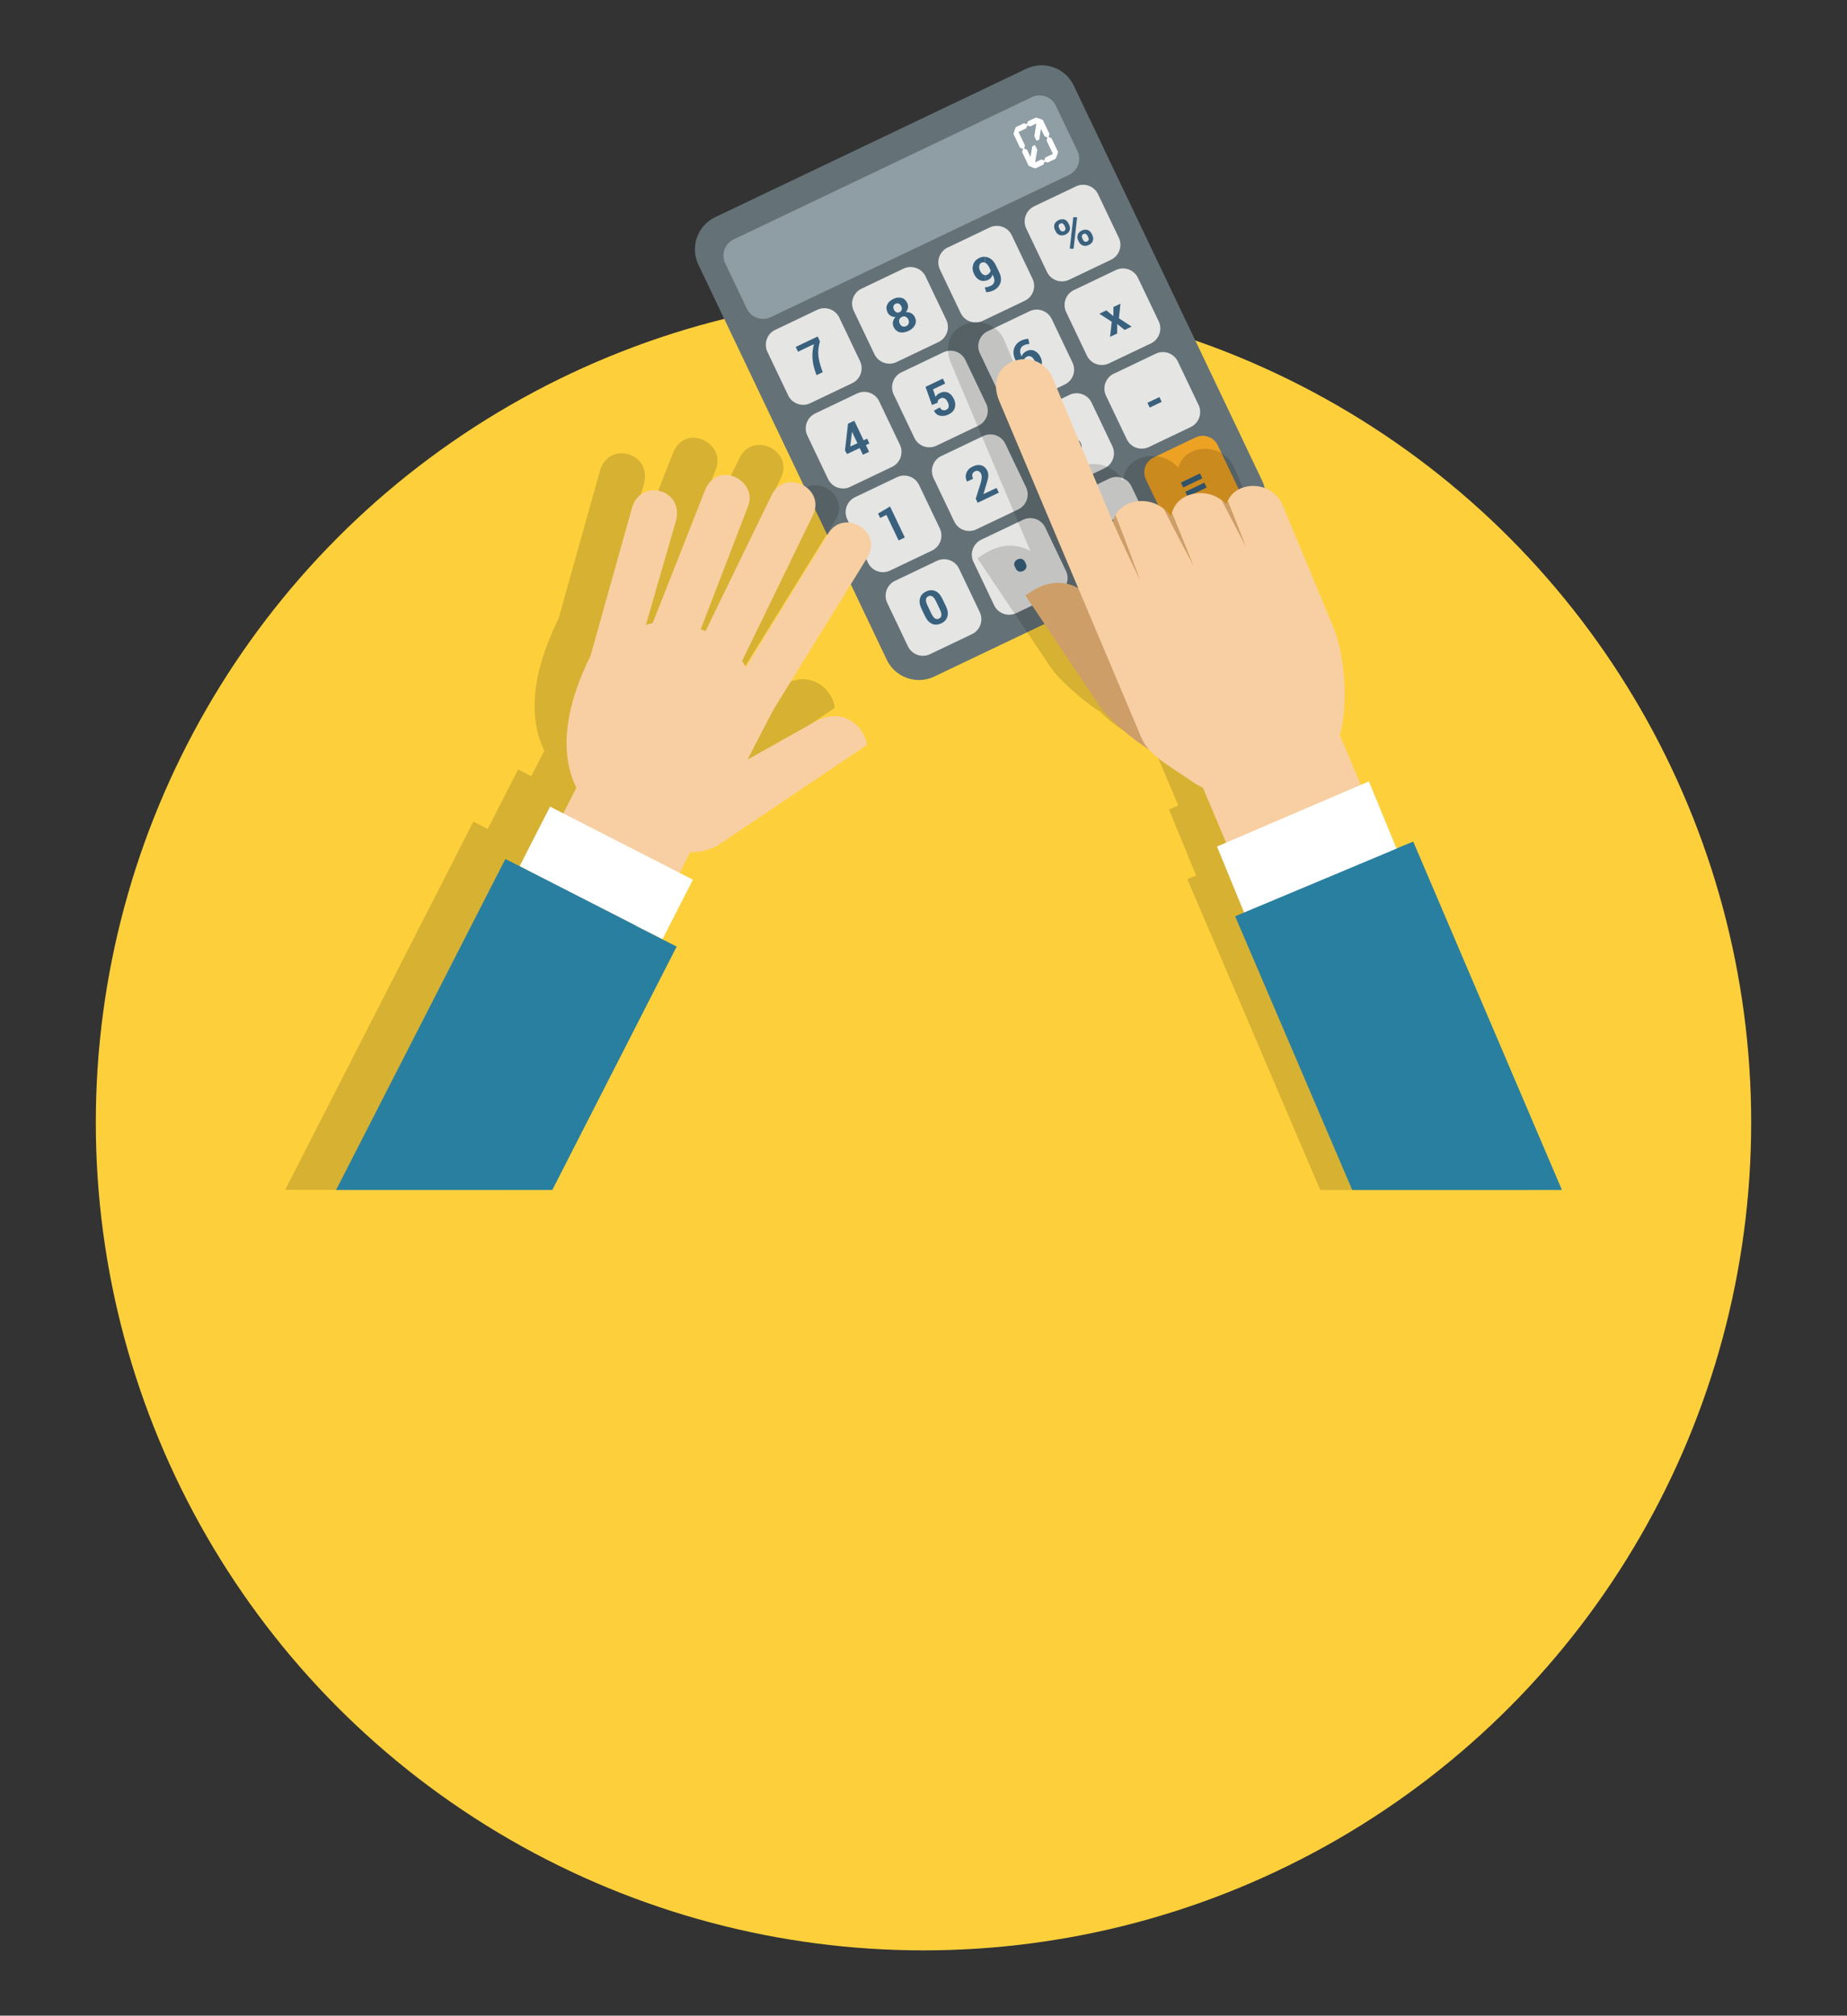 <?xml version="1.0" encoding="UTF-8"?><svg id="_レイヤー_1" data-name="レイヤー 1" xmlns="http://www.w3.org/2000/svg" viewBox="0 0 357.76 390.32"><rect x="0" y="0" width="357.76" height="390.32" fill="#333333" stroke="none"/><defs><style>.cls-1, .cls-2, .cls-3, .cls-4, .cls-5, .cls-6, .cls-7, .cls-8, .cls-9 {
        fill-rule: evenodd;
      }

      .cls-1, .cls-10 {
        fill: #040000;
        opacity: .15;
      }

      .cls-11 {
        fill: #39617d;
      }

      .cls-2 {
        fill: #eea223;
      }

      .cls-12, .cls-3 {
        fill: #fff;
      }

      .cls-13 {
        fill: #fdd03b;
      }

      .cls-4 {
        fill: #e5e5e4;
      }

      .cls-5 {
        fill: #647277;
      }

      .cls-6 {
        fill: #8f9da5;
      }

      .cls-7, .cls-14 {
        fill: #f8cfa2;
      }

      .cls-8 {
        fill: #cd9e68;
      }

      .cls-9 {
        fill: #297fa0;
      }</style></defs><circle class="cls-13" cx="178.88" cy="217.36" r="160.32"/><g><g><path class="cls-5" d="M138.52,42.06l60.28-28.75c3.42-1.63,7.55-.17,9.18,3.25l36.5,76.53c1.63,3.42.17,7.55-3.25,9.18l-60.28,28.75c-3.42,1.63-7.55.17-9.18-3.25l-36.5-76.53c-1.63-3.42-.17-7.55,3.25-9.18Z"/><path class="cls-6" d="M142.11,46.36l57.77-27.55c1.72-.82,3.8-.08,4.62,1.64l4.2,8.8c.82,1.72.09,3.8-1.64,4.62l-57.77,27.55c-1.72.82-3.8.08-4.62-1.64l-4.2-8.8c-.82-1.73-.09-3.81,1.64-4.62Z"/><path class="cls-4" d="M150.17,63.87l8.13-3.88c1.59-.76,3.51-.08,4.27,1.51l4.02,8.43c.75,1.59.08,3.51-1.52,4.27l-8.13,3.88c-1.59.76-3.51.08-4.27-1.51l-4.02-8.43c-.76-1.59-.08-3.51,1.51-4.27Z"/><path class="cls-4" d="M166.87,55.9l8.14-3.88c1.59-.76,3.51-.08,4.27,1.51l4.02,8.42c.76,1.59.08,3.52-1.51,4.28l-8.13,3.88c-1.59.76-3.51.08-4.28-1.51l-4.02-8.43c-.76-1.59-.08-3.51,1.51-4.27Z"/><path class="cls-4" d="M183.58,47.93l8.13-3.88c1.59-.76,3.52-.08,4.27,1.51l4.02,8.43c.76,1.59.08,3.51-1.52,4.26l-8.13,3.88c-1.59.76-3.51.08-4.27-1.51l-4.02-8.43c-.76-1.59-.08-3.51,1.51-4.27Z"/><path class="cls-4" d="M200.29,39.96l8.13-3.87c1.59-.76,3.51-.08,4.27,1.51l4.02,8.43c.76,1.59.08,3.51-1.51,4.27l-8.13,3.88c-1.59.75-3.51.08-4.27-1.51l-4.02-8.42c-.76-1.59-.08-3.51,1.51-4.28Z"/><path class="cls-4" d="M157.89,80.07l8.13-3.88c1.59-.76,3.51-.08,4.27,1.51l4.02,8.43c.76,1.59.08,3.51-1.51,4.27l-8.13,3.88c-1.59.76-3.51.08-4.27-1.51l-4.02-8.43c-.76-1.59-.08-3.51,1.51-4.27Z"/><path class="cls-4" d="M174.6,72.1l8.13-3.88c1.59-.76,3.51-.08,4.27,1.51l4.02,8.43c.76,1.59.08,3.51-1.51,4.27l-8.13,3.88c-1.59.76-3.51.08-4.26-1.51l-4.02-8.43c-.76-1.59-.08-3.51,1.51-4.27Z"/><path class="cls-4" d="M191.31,64.14l8.13-3.88c1.59-.76,3.51-.07,4.28,1.52l4.02,8.43c.76,1.59.08,3.51-1.52,4.26l-8.13,3.88c-1.59.75-3.51.08-4.27-1.51l-4.02-8.43c-.76-1.59-.08-3.51,1.51-4.27Z"/><path class="cls-4" d="M208.02,56.17l8.13-3.88c1.59-.76,3.51-.07,4.27,1.51l4.02,8.42c.76,1.59.08,3.52-1.51,4.28l-8.13,3.87c-1.59.76-3.52.08-4.27-1.51l-4.02-8.43c-.75-1.59-.08-3.51,1.52-4.27Z"/><path class="cls-4" d="M165.62,96.28l8.13-3.88c1.59-.76,3.51-.08,4.27,1.51l4.02,8.42c.76,1.59.08,3.51-1.51,4.28l-8.13,3.88c-1.59.76-3.51.08-4.27-1.51l-4.02-8.43c-.76-1.59-.08-3.51,1.51-4.27Z"/><path class="cls-4" d="M182.33,88.31l8.13-3.88c1.59-.76,3.51-.08,4.27,1.51l4.02,8.42c.76,1.59.08,3.52-1.51,4.28l-8.13,3.87c-1.59.76-3.51.08-4.27-1.51l-4.02-8.43c-.76-1.59-.08-3.51,1.51-4.27Z"/><path class="cls-4" d="M199.04,80.34l8.13-3.88c1.59-.76,3.51-.08,4.27,1.51l4.02,8.43c.76,1.6.08,3.52-1.51,4.27l-8.14,3.88c-1.59.76-3.51.07-4.27-1.51l-4.02-8.43c-.76-1.59-.08-3.51,1.51-4.27Z"/><path class="cls-4" d="M215.74,72.37l8.13-3.88c1.59-.76,3.51-.08,4.27,1.51l4.02,8.42c.76,1.59.08,3.51-1.51,4.27l-8.13,3.88c-1.59.76-3.51.08-4.27-1.52l-4.02-8.42c-.76-1.59-.08-3.51,1.51-4.27Z"/><path class="cls-4" d="M173.35,112.48l8.14-3.88c1.59-.76,3.51-.08,4.27,1.51l4.02,8.43c.76,1.59.08,3.51-1.51,4.26l-8.13,3.88c-1.59.76-3.51.07-4.27-1.51l-4.02-8.43c-.75-1.59-.08-3.51,1.51-4.27Z"/><path class="cls-4" d="M190.06,104.51l8.13-3.87c1.59-.76,3.52-.08,4.27,1.51l4.02,8.42c.76,1.59.08,3.52-1.51,4.28l-8.13,3.88c-1.59.76-3.51.08-4.27-1.51l-4.02-8.43c-.76-1.59-.08-3.51,1.51-4.27Z"/><path class="cls-4" d="M206.76,96.55l8.13-3.88c1.59-.76,3.51-.08,4.27,1.51l4.02,8.42c.76,1.6.08,3.52-1.51,4.27l-8.13,3.88c-1.59.76-3.51.08-4.27-1.51l-4.02-8.43c-.76-1.59-.08-3.51,1.52-4.27Z"/><path class="cls-2" d="M223.47,88.58l8.13-3.88c1.59-.75,3.51-.08,4.27,1.51l4.02,8.43c.76,1.59.08,3.51-1.51,4.27l-8.13,3.88c-1.59.76-3.51.08-4.27-1.52l-4.02-8.42c-.76-1.59-.08-3.51,1.51-4.27Z"/><path class="cls-12" d="M200.63,31.39l1.04-.5.59.18.2-.56,1.49-.71-1.24-2.6.17-.59-.56-.22-.69-1.46-.33,2.09-.53.25-.14-.29v-2.39l.1-.64-.1.05v-1.19l.07-.04.74.23h0s.55.24.55.24l1.29,2.7-.18.59.56.21,1.28,2.68-.21.76h-.03s-.21.55-.21.55l-1.58.75-.58-.18-.2.56-1.5.72v-1.19h0ZM200.63,28.41v2.39l.28-1.81-.28-.59ZM200.53,31.43l.1-.05v1.19l-.08.03-.74-.23v-.03s-.56-.23-.56-.23l-1.28-2.68.18-.59-.56-.21-1.28-2.69.22-.75h.01s.21-.57.21-.57l1.58-.75.58.18.2-.55,1.51-.72v1.19l-1.04.5-.58-.18-.21.55-1.5.72,1.25,2.61-.17.59.55.21.69,1.46.33-2.09.53-.25.14.29v2.39l-.1.63h0ZM200.63,26.98v-2.39l-.28,1.8.28.59Z"/><path class="cls-11" d="M158.82,66.1c-.28,1.06-.39,1.97-.31,2.73.08.76.28,1.63.62,2.6l.23.64-1.2.57-.23-.64c-.32-.93-.51-1.84-.56-2.72-.04-.88.05-1.76.29-2.64l-3.09,1.47-.44-.93,4.25-2.02.44.93Z"/><path class="cls-11" d="M175.73,58.68c.14.3.19.6.14.9-.05.31-.18.6-.4.86.38-.01.73.05,1.03.22.3.16.53.4.69.72.27.56.28,1.07.04,1.55-.23.48-.65.86-1.26,1.15-.3.14-.59.24-.87.28v-1.1c.14,0,.28-.04.43-.11.25-.12.41-.3.49-.53.08-.23.05-.48-.08-.76-.13-.27-.31-.45-.54-.53-.1-.04-.2-.06-.3-.06v-3.37c.26.18.46.43.62.77ZM175.11,64.36c-.29.05-.57.04-.83-.02-.15-.04-.29-.09-.42-.16v-3.65c.12,0,.26-.02.39-.08.22-.1.35-.26.41-.47.06-.21.03-.44-.09-.69-.12-.24-.27-.4-.47-.49-.08-.03-.16-.05-.24-.05v-1.11c.26-.03.52-.02.76.04.18.04.35.12.5.22v3.37c-.14,0-.28.04-.43.1-.26.12-.42.3-.5.53-.07.23-.05.49.08.76.13.28.31.46.54.54.1.04.2.06.3.05v1.1ZM173.86,64.18c-.32-.18-.57-.46-.76-.85-.15-.32-.2-.66-.14-1,.07-.33.23-.65.48-.94-.34,0-.65-.07-.91-.23-.27-.16-.47-.38-.62-.68-.25-.54-.28-1.03-.06-1.49.21-.46.6-.82,1.18-1.1.29-.13.56-.23.83-.26v1.11c-.13,0-.25.02-.39.08-.22.11-.36.26-.41.47-.05.2-.02.43.09.67.12.25.28.42.47.5.08.04.15.06.23.06v3.65Z"/><path class="cls-11" d="M191.96,55.32c.32-.15.52-.39.61-.72.09-.33.03-.71-.18-1.15l-.14-.3c-.05.23-.15.44-.29.62-.14.17-.32.31-.54.42-.22.1-.43.17-.64.2v-1.1c.14.02.28-.01.42-.08.2-.09.35-.21.47-.36.11-.14.19-.3.22-.47l-.26-.56c-.21-.44-.44-.73-.71-.89-.04-.03-.08-.05-.13-.06v-1.14c.24.01.47.07.69.16.58.24,1.06.74,1.42,1.5l.68,1.42c.34.73.4,1.41.18,2.02-.23.62-.67,1.09-1.34,1.41-.21.1-.43.18-.68.24-.24.06-.47.1-.71.11l-.25-.85v-.09c.21-.01.4-.05.58-.1.19-.05.4-.13.61-.24ZM190.77,54.39c-.32.05-.64,0-.94-.12-.49-.21-.89-.63-1.18-1.25-.29-.6-.33-1.19-.15-1.77.19-.58.58-1.01,1.16-1.29.38-.18.74-.26,1.1-.24v1.14c-.22-.09-.43-.09-.66.02-.24.12-.38.32-.43.62-.04.3.01.61.17.94.16.34.36.59.6.73.11.06.21.1.32.11v1.1h0ZM190.77,55.75l-.02-.09h.02s0,.09,0,.09Z"/><path class="cls-11" d="M210.21,47.61v-.8c.11.03.23.01.35-.04.17-.09.28-.2.31-.34.03-.14,0-.3-.08-.47l-.15-.32c-.07-.16-.18-.27-.32-.34-.03-.02-.07-.03-.1-.03v-.8c.16,0,.31.02.46.07.34.13.6.37.77.72l.15.32c.17.36.2.71.08,1.05-.11.35-.38.62-.79.81-.23.11-.45.17-.67.18ZM207.23,43.98c.03.14.03.29,0,.43v-.43h0ZM210.21,44.46v.8c-.11-.03-.23-.01-.35.05-.17.08-.27.2-.29.35-.04.16-.01.31.06.47l.15.32c.08.16.18.27.33.33.04.02.07.03.11.03v.8c-.16.01-.32-.01-.47-.07-.34-.13-.6-.37-.77-.72l-.15-.31c-.17-.35-.19-.7-.07-1.05.12-.35.38-.62.79-.82.24-.11.46-.17.68-.18h0ZM207.23,48.15l.72.02.69-6.09-.74-.03-.67,5.93v.17ZM205.72,42.45c.16,0,.32.01.47.07.34.13.59.37.76.73l.15.31c.06.14.11.27.13.41v.43c0,.07-.03.14-.05.21-.11.34-.38.61-.79.81-.23.11-.46.17-.67.18v-.79c.11.02.23,0,.35-.05.16-.08.26-.19.29-.34.04-.15.02-.3-.06-.47l-.15-.32c-.07-.16-.18-.27-.32-.34-.03-.02-.07-.03-.1-.04v-.8h0ZM207.23,47.98v.17h-.02l.02-.17ZM204.33,44.5c-.17-.35-.19-.71-.08-1.06.11-.34.38-.61.79-.81.24-.11.46-.17.67-.18v.8c-.11-.03-.23,0-.35.05-.16.08-.26.19-.29.34-.03.16-.01.31.06.47l.15.32c.08.16.18.27.32.34.03.01.07.03.11.03v.79c-.16,0-.32-.02-.46-.07-.35-.12-.6-.36-.77-.72l-.15-.31Z"/><path class="cls-11" d="M167.28,85.26l.68-.32.44.93-.68.32.62,1.3-1.2.57-.62-1.3-1.13.54v-1.15l.69-.33-.69-1.45v-2.85l.09-.04,1.8,3.77ZM165.39,87.3l-1.32.62-.4-.7.59-5.17,1.12-.54v2.85l-.34-.71h-.02l-.02.21-.31,2.61.69-.33v1.15Z"/><path class="cls-11" d="M180.52,78.42l-1.25-3.51,3.35-1.6.46.96-2.36,1.13.5,1.46c.07-.14.17-.27.3-.4.13-.13.29-.24.48-.33.57-.28,1.11-.32,1.59-.11.49.2.88.63,1.19,1.27.27.58.33,1.14.16,1.69-.17.55-.58.98-1.23,1.29-.55.27-1.1.34-1.63.23-.54-.11-.92-.44-1.16-.97v-.03l1.13-.61c.13.27.3.44.53.52.22.08.46.06.7-.06.28-.13.44-.33.48-.59.04-.27-.02-.55-.18-.88-.16-.34-.37-.59-.61-.73-.24-.14-.5-.14-.79-.01-.23.11-.39.24-.47.38-.08.14-.11.3-.09.47l-1.1.44Z"/><path class="cls-11" d="M199.4,67.81c.35-.06.68-.02,1.01.14.49.24.87.65,1.15,1.24.29.61.34,1.2.15,1.77-.19.57-.58,1.01-1.18,1.29-.38.18-.76.26-1.13.25v-1.14c.23.09.46.08.7-.03.25-.12.39-.32.43-.62.04-.3-.01-.61-.17-.93-.16-.33-.36-.57-.61-.7-.11-.07-.23-.1-.35-.11v-1.15ZM197.86,65.94c.22-.11.44-.19.65-.24.21-.05.44-.08.67-.09l.21.98c-.21.03-.4.06-.55.09-.16.04-.33.1-.52.19-.37.17-.59.45-.69.83-.09.38,0,.8.24,1.28l.02.02c.07-.21.18-.4.35-.58.17-.18.38-.33.64-.45.18-.08.35-.14.52-.17v1.15c-.14,0-.27.02-.41.08-.22.11-.4.23-.52.38-.12.15-.2.3-.22.47l.19.4c.23.47.49.8.78.97.06.04.11.06.17.09v1.14c-.25,0-.49-.06-.72-.16-.61-.24-1.09-.74-1.45-1.5l-.56-1.17c-.37-.79-.45-1.52-.22-2.2.24-.68.7-1.19,1.4-1.52Z"/><polygon class="cls-11" points="215.64 61.2 215.66 61.19 215.67 59.45 217.03 58.8 216.73 61.64 219.2 63.24 217.84 63.89 216.41 62.75 216.39 64.58 215.02 65.23 215.34 62.31 212.94 60.75 214.29 60.1 215.64 61.2"/><polygon class="cls-11" points="175.26 104.08 174.06 104.66 171.7 99.71 170.48 100.3 170.08 99.45 172.4 98.08 175.26 104.08"/><path class="cls-11" d="M193.47,95.4l-4.1,1.96-.37-.79.95-3.01c.13-.46.2-.82.21-1.1.01-.28-.03-.51-.12-.71-.12-.25-.29-.42-.5-.52-.21-.09-.44-.09-.7.04-.28.13-.44.32-.5.58-.05.25,0,.54.15.85l-1.17.56-.02-.02c-.27-.54-.32-1.08-.12-1.63.19-.55.6-.98,1.23-1.27.62-.3,1.18-.37,1.69-.21.51.15.89.5,1.14,1.03.17.37.23.75.18,1.15-.05.4-.19.96-.42,1.68l-.51,1.68h.02s2.52-1.19,2.52-1.19l.44.92Z"/><path class="cls-11" d="M205.61,85.29l.68-.32c.28-.14.46-.31.52-.53.07-.22.04-.46-.09-.73-.12-.24-.28-.4-.49-.48-.21-.08-.44-.06-.7.07-.23.1-.38.27-.47.47-.09.2-.08.41.02.63l-1.16.56-.02-.02c-.24-.46-.25-.94-.02-1.42.24-.49.63-.86,1.19-1.13.62-.29,1.19-.38,1.7-.27.52.12.9.46,1.17,1.01.12.26.16.55.11.86-.05.31-.19.61-.42.87.39-.04.73.02,1.02.18.29.16.51.41.67.73.27.55.27,1.08.02,1.58-.25.51-.69.91-1.31,1.2-.56.27-1.11.35-1.65.25-.54-.11-.93-.43-1.18-.98v-.03s1.17-.56,1.17-.56c.11.23.28.38.52.46.23.07.48.05.73-.07.28-.13.46-.31.55-.54.09-.23.07-.48-.06-.74-.15-.32-.34-.51-.57-.58-.23-.07-.5-.03-.8.11l-.68.33-.43-.91Z"/><rect class="cls-11" x="222.35" y="77.39" width="2.57" height="1.03" transform="translate(-11.75 103.91) rotate(-25.51)"/><path class="cls-11" d="M183.2,117.32c.38.79.48,1.49.31,2.07-.17.58-.56,1.03-1.18,1.32-.52.24-1.01.31-1.48.2v-1.38c.08.1.17.17.25.23.25.15.51.16.79.03.27-.13.42-.34.45-.63.04-.29-.06-.67-.29-1.15l-.74-1.56c-.15-.32-.3-.55-.46-.73v-1.37c.1.02.2.05.3.1.57.24,1.04.75,1.41,1.55l.63,1.32ZM180.85,120.91c-.1-.03-.21-.06-.3-.11-.56-.23-1.03-.75-1.41-1.55l-.63-1.32c-.38-.79-.48-1.49-.31-2.07.17-.59.56-1.03,1.19-1.32.51-.25,1-.31,1.47-.19v1.37c-.08-.1-.17-.17-.26-.22-.25-.15-.51-.17-.78-.04-.27.13-.43.34-.46.63-.03.29.06.67.29,1.15l.74,1.56c.15.32.31.56.46.73v1.38Z"/><path class="cls-11" d="M196.56,109.74c-.13-.27-.15-.54-.05-.8.1-.26.29-.47.58-.61.3-.14.59-.17.85-.08.26.09.46.27.59.55l.18.38c.13.27.15.54.06.79-.1.25-.29.45-.59.6-.3.14-.58.17-.84.08-.26-.08-.46-.27-.58-.54l-.18-.37Z"/><polygon class="cls-11" points="214.78 101.02 216.26 100.31 216.76 101.34 215.27 102.06 216.09 103.76 214.95 104.31 214.14 102.59 212.64 103.31 212.15 102.27 213.64 101.56 212.87 99.93 214.01 99.39 214.78 101.02"/><path class="cls-11" d="M232.88,92.63l-1.65.78v-1.16l1.2-.57.45.94h0ZM231.23,95.6v-1.16l2.04-.98.45.95-2.5,1.19ZM231.23,93.42l-2.05.98-.45-.95,2.5-1.19v1.16h0ZM231.23,94.44v1.16l-1.2.57-.45-.94,1.65-.79Z"/></g><g><path class="cls-10" d="M296.35,230.44h-40.62l-25.75-60.21,1.7-.7-5.25-12.77,1.79-.79-2.58-6.12-1.36-3.15-.57-1.4c-.65-.26-1.27-.57-1.75-.92-1.01-.7-1.93-1.31-2.8-1.88-.65-.44-1.22-.83-1.79-1.18-1.67-1.14-3.06-2.19-4.11-3.41-1.66-1-3.5-2.4-5.07-3.81-2.05-1.75-3.76-3.54-4.42-4.5l-14.43-21.47c2.14-1.58,5.86-3.81,10.23-1.44l-15.26-36.12c-2.62-6.07,2.8-9.35,6.91-7.83,1.44.52,2.71,1.62,3.41,3.37l1.44,3.45,10.18,24.31s0-.08.05-.08v-.04c.04-.26.13-.48.22-.7,0-.05.04-.13.08-.17.05-.13.09-.22.13-.35l.04.04c.35-.66.83-1.18,1.44-1.62,2.19-1.57,5.64-1.49,7.92.44,0,0,.04.04.08.04.17.18.31.35.48.53.09.09.18.13.22.22.22.26.39.57.57.87t.04.04c.05-.35.09-.66.17-.96v-.04c.66-2.49,3.02-3.8,5.51-3.8,1.45,0,2.93.48,4.11,1.4.04,0,.04.05.09.09.3.22.57.48.83.79.09-.26.18-.52.27-.79,1.79-3.98,8.65-3.94,10.62.88l1.49,3.5,8.31,19.98c2.71,6.56,2.66,16.49,1.27,21.04l2.01,4.68,2.09,4.94,1.44-.61.09-.04,3.45,8.39,1.88,4.59,1.27-.52,1.53-.66.48-.17,3.54,8.3,28.34,66.38Z"/><path class="cls-1" d="M138.77,139.53c-.04.13-.09.26-.17.39l.26-.13,7.83-4.42,3.41-1.92h.05v-.05h.04l1.27-.7.13-.08c.57-.31,1.14-.57,1.66-.7,4.9-1.66,8.22,2.32,8.44,5.16l-4.72,3.2-14.52,9.75-9.4,6.33s-.04,0-.04.04c-1.49.97-3.37,1.44-5.51,1.44l-2.05,4.03,2.58,1.31-.53.96-1.09,2.23-4.28,8.31,2.75,1.44-1.62,3.15v.04l-4.81,9.31-21.38,41.8h-41.84l36.47-71.32,2.76,1.44,5.9-11.54,2.54,1.31,2.54-4.94c-3.15-6.47-2.45-15.04,2.75-25.58l8-28.55c.7-2.58,2.67-3.59,4.5-3.45,2.58.13,5.03,2.45,4.02,5.99l-.57,1.97-.31,1.05-4.94,17.05c.39-.17.88-.26,1.31-.35l5.03-12.73,2.27-5.77,2.85-7.26c2.36-5.95,10.27-1.97,8.35,3.06l-.87,2.23-8,20.86-.31.79c.17.04.44.17.66.22.13.09.22.13.26.13l11.15-22.96,1.67-3.41c2.58-5.29,10.58-1.36,8,3.93l-1.09,2.28-12.64,25.92c.26.39.52.75.74,1.14l15.96-25.84c.53-.83,1.18-1.44,1.92-1.75.74-.35,1.58-.44,2.32-.35,1.7.22,3.32,1.44,3.85,3.06.39,1.09.31,2.4-.52,3.71l-1.18,1.93-9.36,15.13-6.86,11.1-.74,1.22c-1.36,2.58-2.93,5.68-4.85,9.36Z"/><g><g><polygon class="cls-7" points="232.36 151.02 244.49 179.74 265.8 192.9 278.61 187.52 257.89 138.52 232.36 151.02"/><polygon class="cls-3" points="235.73 163.93 242.07 179.36 264.08 193.01 275.75 188.12 277.68 181.81 265.15 151.32 235.73 163.93"/><polygon class="cls-9" points="302.55 230.44 261.93 230.44 239.25 177.44 240.99 176.7 242.87 175.91 269.06 164.94 270.5 164.33 271.07 164.06 273.74 162.97 302.55 230.44"/></g><g><path class="cls-8" d="M213.63,118.25c-6.37-8.35-12.07-5.05-15.01-2.93l14.43,21.48c1.86,2.76,11.64,11.4,14.55,9.78,2.9-1.63-.94-11.03-2.87-13.75l-11.1-14.57Z"/><path class="cls-7" d="M248.46,97.84c-2.13-5.12-9.73-4.83-10.89-.08-3.23-3.84-10.32-2.69-10.72,2.52-2.64-4.75-10.22-4.15-11.29.79l-11.63-27.77c-2.73-6.83-13.87-3.72-10.32,4.49l27.47,65.06c1.52,3.51,5.33,5.36,10.16,8.71,6.2,4.29,24.07,4.26,28.26-9.17,1.41-4.53,1.45-14.49-1.29-21.08l-9.76-23.47Z"/><path class="cls-8" d="M215.59,100.93c0,.13-.01.19-.03.14,1.47,3.43,5.31,11.38,5.31,11.38,0,0-2.96-8.05-4.8-12.72-.2.36-.36.76-.47,1.2Z"/><path class="cls-8" d="M237.57,97.76c-.29-.34-.6-.64-.94-.89,2.09,4.06,4.7,8.97,4.7,8.97,0,0-1.85-4.69-3.5-8.85-.11.24-.2.5-.26.78Z"/><path class="cls-8" d="M226.85,100.28c-.38-.68-.87-1.26-1.42-1.73,2.13,4.26,5.76,11.03,5.76,11.03,0,0-2.3-5.7-4.17-10.29-.08.31-.14.64-.17.99Z"/></g></g><g><rect class="cls-14" x="100.07" y="155.79" width="35.34" height="25.32" transform="translate(-85.85 196.59) rotate(-62.92)"/><path class="cls-7" d="M160.44,103.3l-15.96,25.85c-.23-.39-.48-.77-.75-1.14l13.72-28.23c2.56-5.27-5.41-9.2-7.99-3.9l-12.82,26.36c-.17-.08-.65-.31-.91-.38l9.18-23.86c1.93-5.02-6-9.01-8.35-3.06l-10.15,25.74c-.45.08-.94.18-1.31.36l5.8-20.07c1.78-6.14-6.81-8.62-8.52-2.52l-7.99,28.52c-8.48,17.15-5.03,29.12,7.57,35.12,6.09,2.9,13.28,4.17,17.32,1.45l28.64-19.28c-.29-3.16-4.36-7.69-10.13-4.46l-12.99,7.29c1.98-3.83,3.63-7.08,5.05-9.73l18.13-29.37c3.17-5.12-4.51-9.62-7.54-4.7Z"/><rect class="cls-12" x="110.96" y="153.52" width="12.95" height="31.07" transform="translate(-86.55 196.64) rotate(-62.92)"/><polygon class="cls-9" points="131.07 183.3 106.98 230.44 65.09 230.44 97.89 166.34 100.64 167.73 103.18 169.05 103.22 169.05 123.24 179.28 123.24 179.32 125.74 180.59 128.32 181.9 131.07 183.3"/></g></g></g></svg>